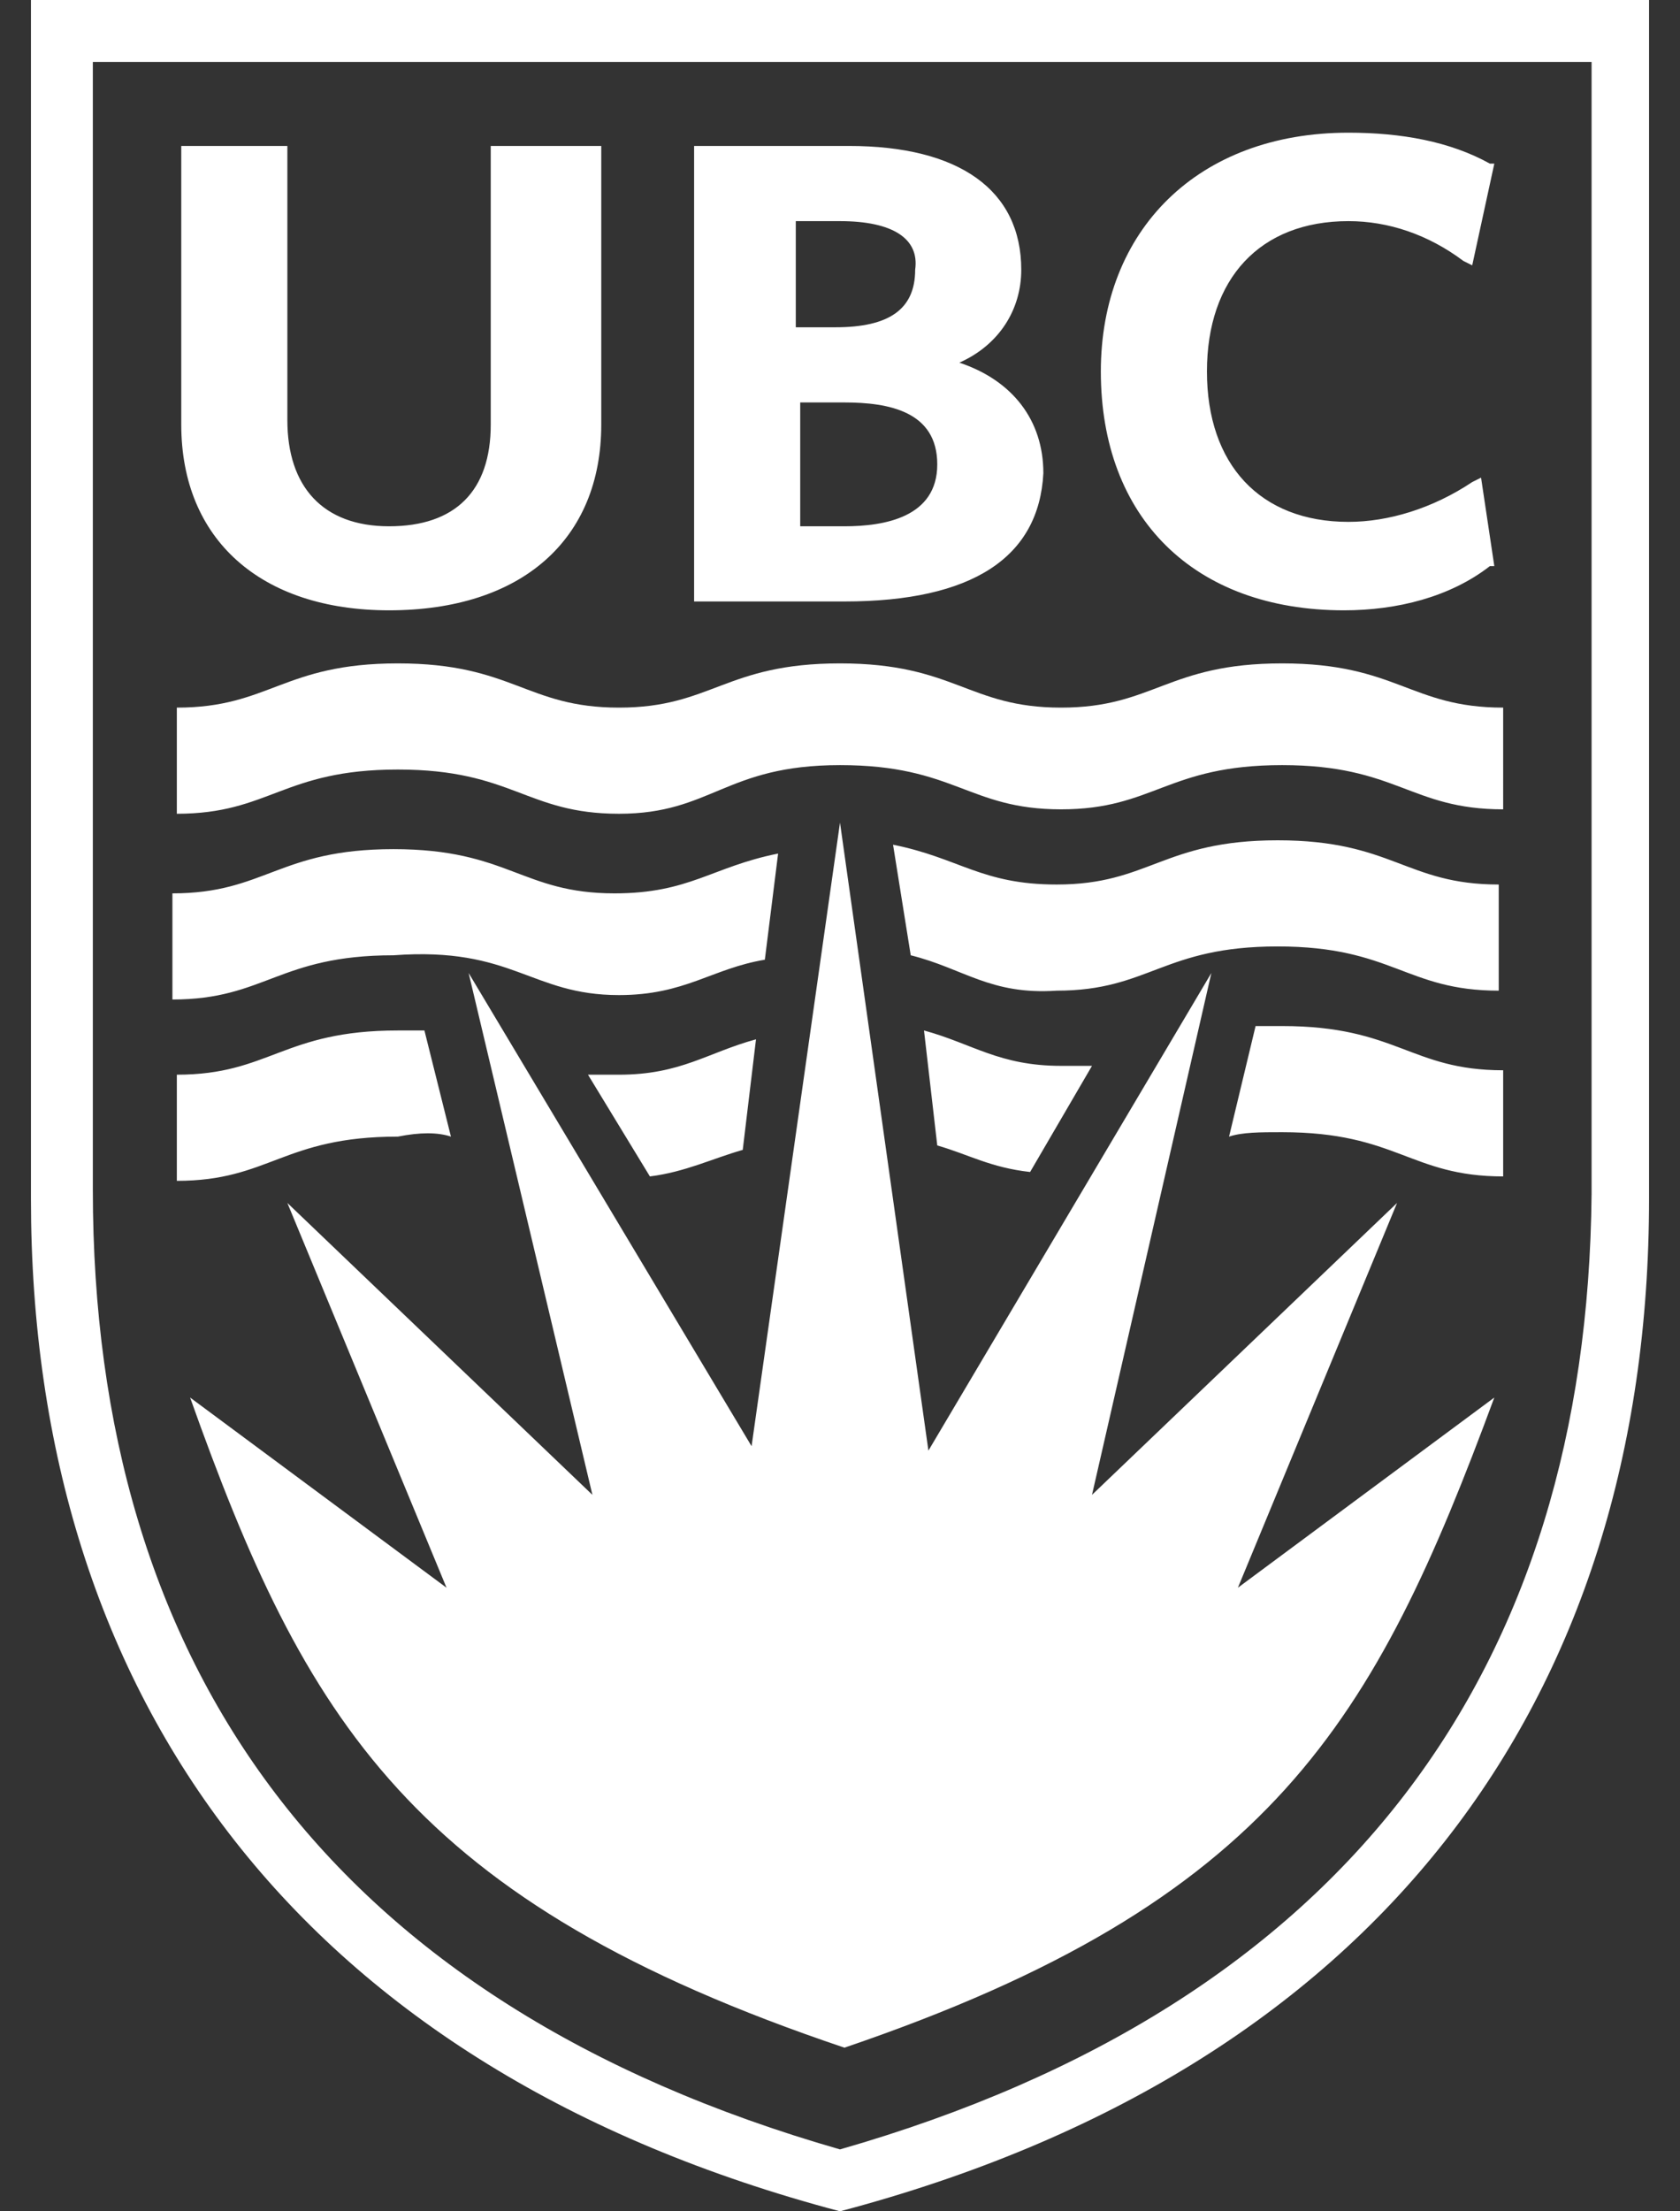<?xml version="1.0" encoding="utf-8"?><svg xmlns="http://www.w3.org/2000/svg" width="38" height="50" viewBox="0 0 38 50"><rect x="0" y="0" width="38" height="50" fill="#333333" stroke="none"/><path d="M19 18.6l2 14.2L27.4 22l-2.7 11.8 6.9-6.6-3.6 8.7 5.8-4.3c-2.7 7.3-5 11.4-14.7 14.7C9.3 43 6.9 38.9 4.3 31.6l5.8 4.3-3.6-8.7 6.9 6.6L10.6 22 17 32.7l2-14.1zM8.8 13.8c-2.9 0-4.7-1.6-4.7-4.2V3.3h2.4v6.2c0 1.5.8 2.4 2.3 2.4s2.3-.8 2.3-2.3V3.3h2.5v6.3c0 2.6-1.8 4.2-4.8 4.2M18 7.4h.9c1.2 0 1.8-.4 1.8-1.3.1-.7-.5-1.1-1.7-1.1h-1v2.4zm0 4.5h1.1c.9 0 2.1-.2 2.1-1.4s-1.1-1.4-2.1-1.4h-1v2.8H18zm1.1 1.7h-3.4V3.3h3.5c2.5 0 3.9 1 3.9 2.8 0 .9-.5 1.7-1.4 2.1 1.2.4 1.9 1.3 1.9 2.5-.1 1.9-1.6 2.9-4.5 2.9M30.4 13.8c-3.4 0-5.5-2.1-5.5-5.4 0-3.2 2.2-5.4 5.6-5.4 1.2 0 2.3.2 3.2.7h.1L33.3 6l-.2-.1c-.8-.6-1.7-.9-2.6-.9-2 0-3.2 1.3-3.2 3.4s1.2 3.4 3.2 3.4c.9 0 1.9-.3 2.8-.9l.2-.1.3 2h-.1c-.9.7-2.1 1-3.3 1" fill="#fff"/><path d="M.7 0v27.1C.7 38.5 6.9 46.8 19 50c12.1-3.2 18.3-11.5 18.3-22.9V0H.7zM19 48.6C7.5 45.3 2.1 37.7 2.1 26.9V1.4H36V27c-.1 10.7-5.5 18.3-17 21.6z" fill="#fff"/><path d="M19 17.3c2.6 0 2.9 1 5 1s2.4-1 5-1 2.9 1 5 1V16c-2.1 0-2.4-1-5-1s-2.9 1-5 1-2.4-1-5-1-2.9 1-5 1-2.4-1-5-1-2.9 1-5 1v2.4c2.1 0 2.4-1 5-1s2.9 1 5 1 2.4-1.1 5-1.1z" fill="#fff"/><g><path d="M20.6 21.6c1.2.3 1.8.9 3.3.8 2.1 0 2.4-1 5-1s2.9 1 5 1V20c-2.1 0-2.4-1-5-1s-2.9 1-5 1c-1.7 0-2.2-.6-3.7-.9l.4 2.5zM14 22.5c1.5 0 2.1-.6 3.3-.8l.3-2.4c-1.5.3-2 .9-3.7.9-2.1 0-2.4-1-5-1s-2.9 1-5 1v2.4c2.1 0 2.4-1 5-1 2.7-.2 3.1.9 5.1.9z" fill="#fff"/></g><g><path d="M21.2 25.9c.7.2 1.2.5 2.1.6l1.4-2.4H24c-1.4 0-2-.5-3.1-.8l.3 2.6zM27.8 25.7c.3-.1.7-.1 1.2-.1 2.6 0 2.9 1 5 1v-2.4c-2.1 0-2.4-1-5-1h-.6l-.6 2.5zM10.2 25.7l-.6-2.4H9c-2.6 0-2.9 1-5 1v2.4c2.1 0 2.4-1 5-1 .5-.1.9-.1 1.2 0zM14.7 26.6c.8-.1 1.4-.4 2.1-.6l.3-2.5c-1.1.3-1.7.8-3.1.8h-.7l1.4 2.3z" fill="#fff"/></g></svg>